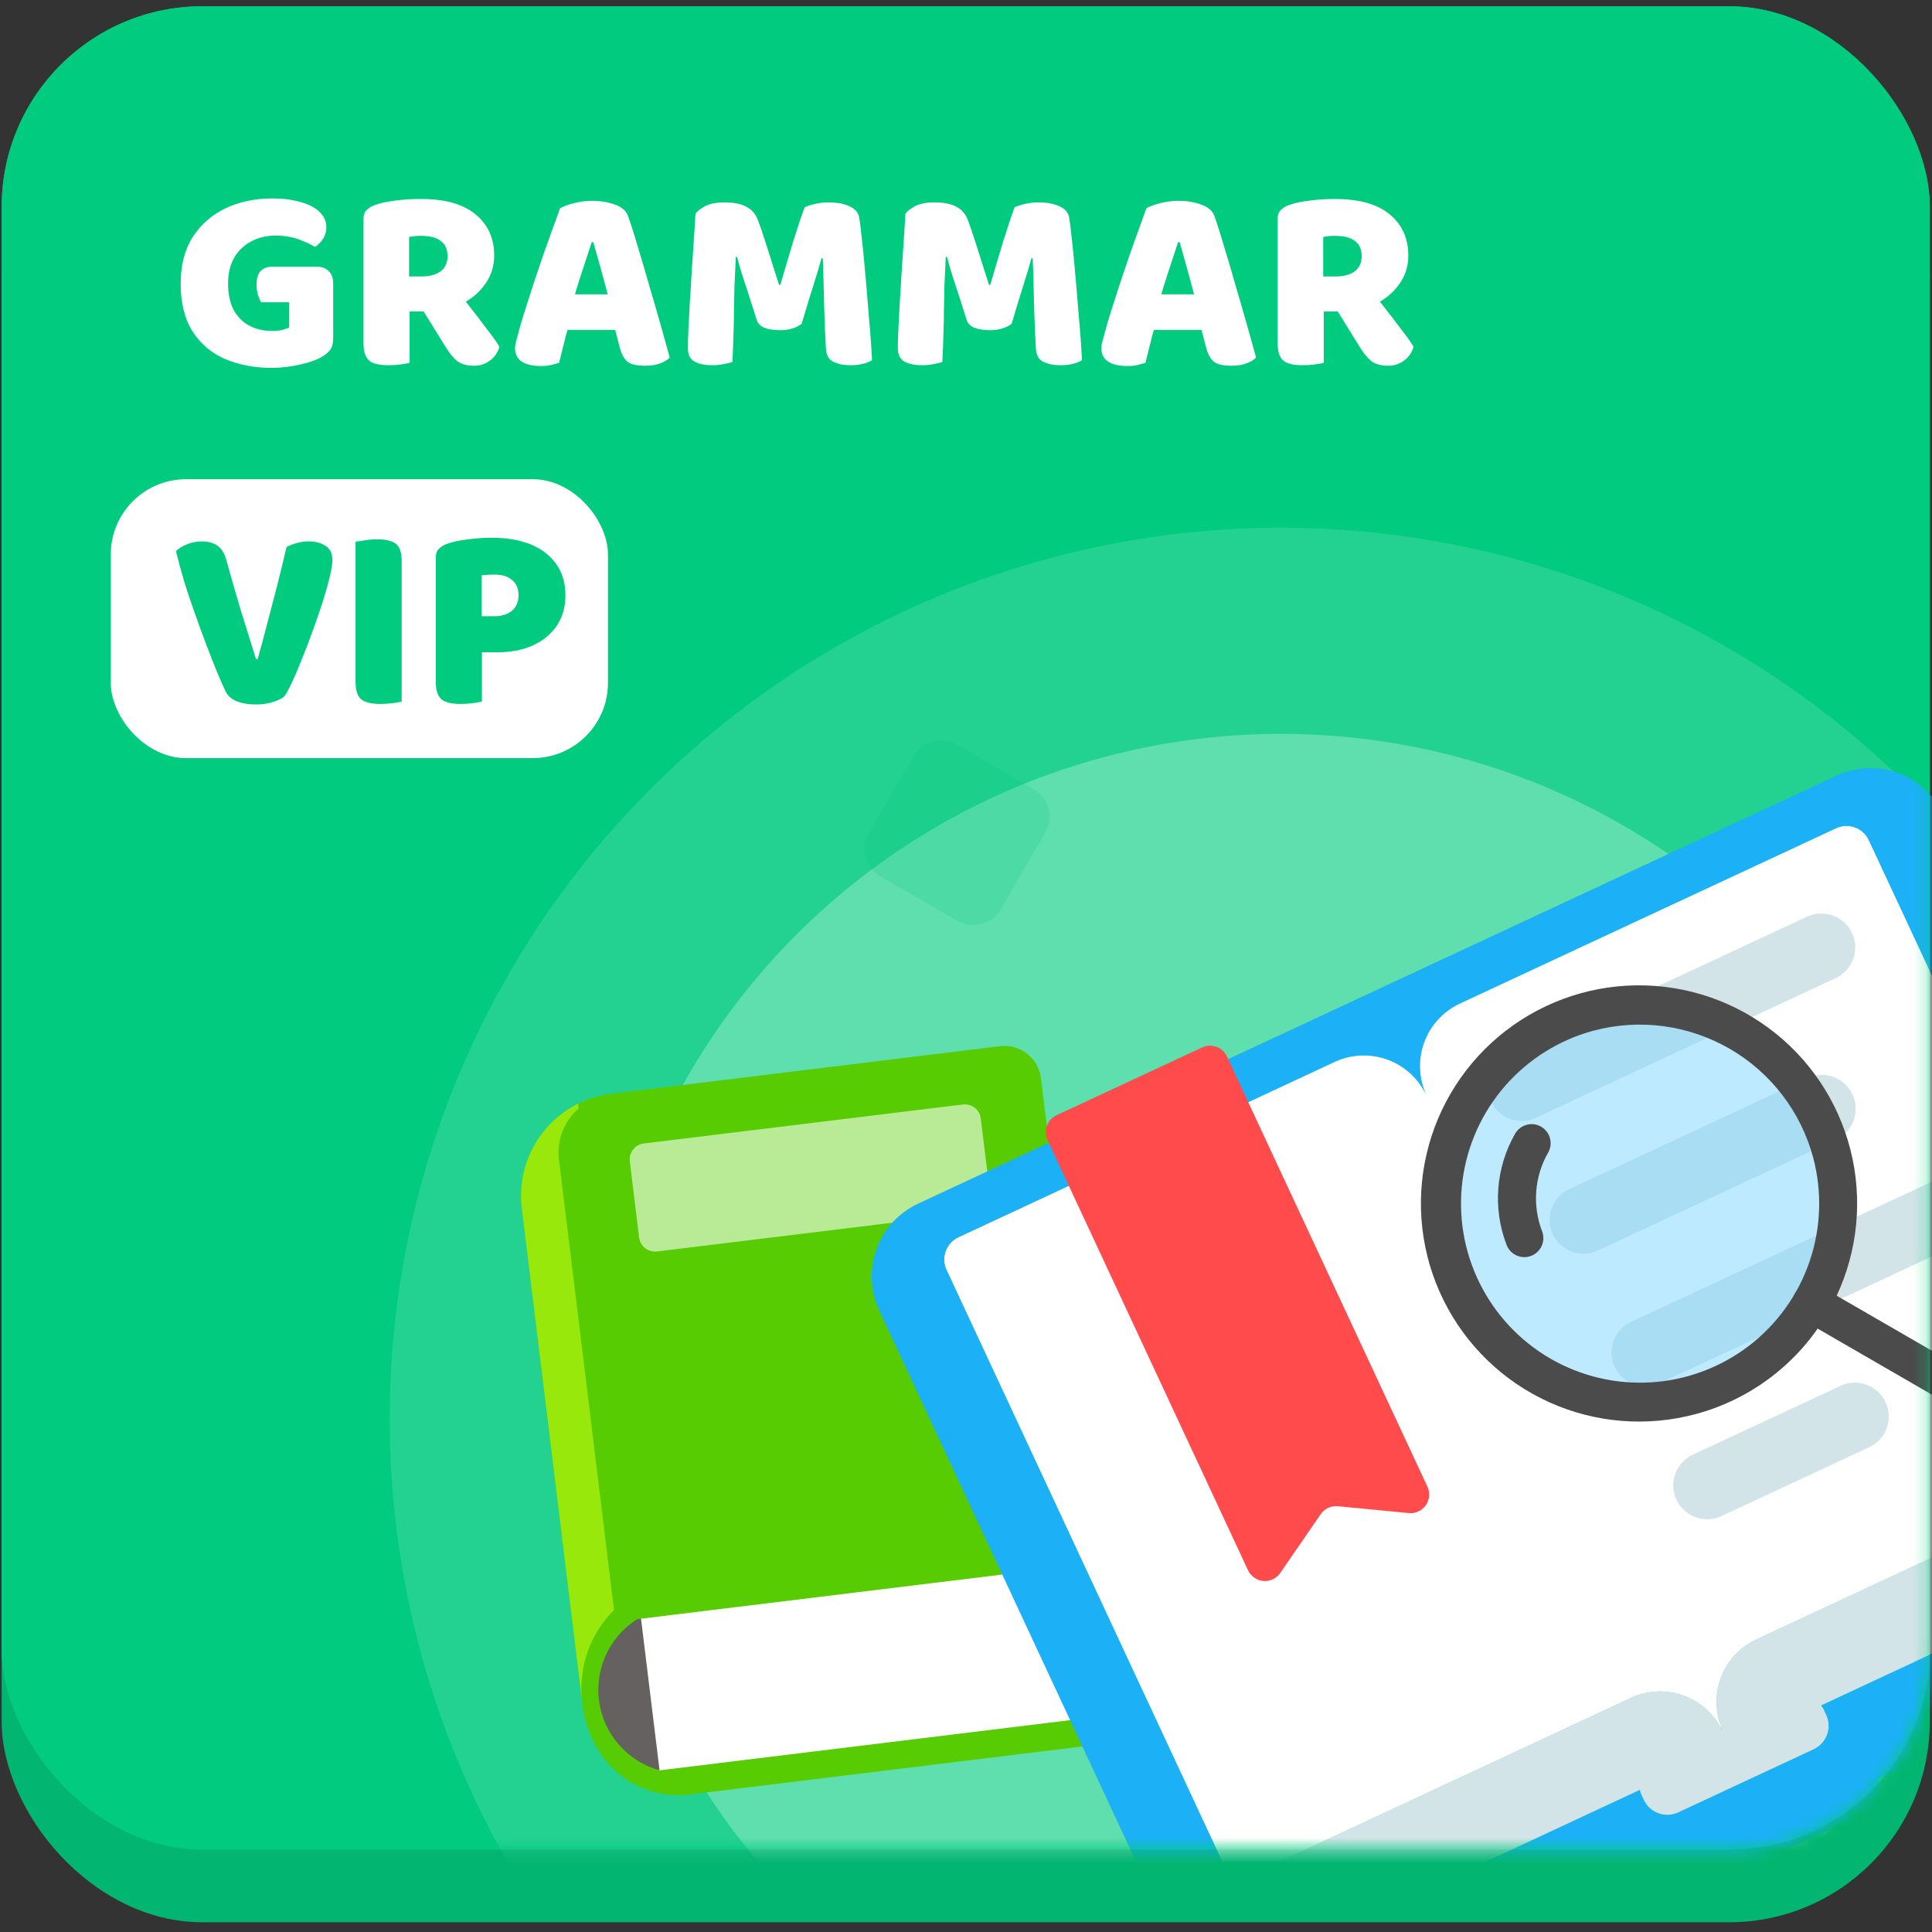 <svg width="154" height="154" viewBox="0 0 154 154" fill="none" xmlns="http://www.w3.org/2000/svg">
<rect x="0" y="0" width="154" height="154" fill="#333333" stroke="none"/>
<rect x="0.133" y="6.299" width="153.69" height="146.924" rx="16" fill="#02B672"/>
<rect x="0.133" y="0.5" width="153.69" height="146.924" rx="16" fill="#00CB7E"/>
<rect x="0.133" y="0.5" width="153.69" height="146.924" rx="16" fill="#00CB7E"/>
<mask id="mask0_5841_2026" style="mask-type:alpha" maskUnits="userSpaceOnUse" x="0" y="0" width="154" height="148">
<rect x="0.133" y="0.5" width="153.69" height="146.924" rx="16" fill="#00CB7E"/>
</mask>
<g mask="url(#mask0_5841_2026)">
<circle cx="102.108" cy="113.11" r="71.046" fill="white" fill-opacity="0.14"/>
<circle cx="102.107" cy="113.109" r="54.613" fill="white" fill-opacity="0.27"/>
<path d="M84.167 95.812L89.073 135.939C89.12 136.318 89.091 136.702 88.989 137.07C88.886 137.438 88.713 137.782 88.477 138.083C88.242 138.384 87.95 138.635 87.617 138.823C87.285 139.011 86.919 139.132 86.54 139.178L55.026 143.031C54.286 143.123 53.538 143.106 52.803 142.981C49.4 142.418 46.881 139.547 46.427 135.835L42.162 100.947L84.167 95.812Z" fill="#58CC02"/>
<path d="M82.958 85.924L87.864 126.056L45.859 131.192L41.593 96.302C41.388 94.621 41.709 92.918 42.512 91.427C43.315 89.936 44.561 88.731 46.077 87.977C46.908 87.56 47.806 87.291 48.729 87.18L79.721 83.391C80.1 83.344 80.484 83.373 80.853 83.475C81.22 83.578 81.565 83.751 81.865 83.987C82.166 84.222 82.418 84.514 82.606 84.847C82.794 85.179 82.914 85.546 82.96 85.925L82.958 85.924Z" fill="#58CC02"/>
<path d="M85.073 123.85L50.897 128.028L52.497 141.123L86.674 136.945L85.073 123.85Z" fill="white"/>
<path d="M46.077 87.976L50.836 126.904C49.313 127.762 48.079 129.053 47.29 130.614C46.502 132.174 46.194 133.934 46.406 135.669L41.593 96.301C41.388 94.62 41.708 92.917 42.511 91.426C43.315 89.935 44.56 88.729 46.077 87.976Z" fill="#98E90B"/>
<path d="M51.079 128.889L52.574 141.114C51.303 140.761 50.166 140.04 49.306 139.041C48.446 138.042 47.901 136.81 47.741 135.501C47.581 134.192 47.813 132.866 48.407 131.689C49.001 130.512 49.931 129.538 51.079 128.889Z" fill="#666161"/>
<path d="M48.584 87.272L79.733 83.463C80.498 83.37 81.268 83.583 81.876 84.058C82.483 84.532 82.877 85.227 82.972 85.992L87.334 121.669C87.38 122.048 87.351 122.433 87.249 122.801C87.147 123.168 86.973 123.512 86.737 123.813C86.502 124.114 86.21 124.365 85.877 124.553C85.545 124.741 85.179 124.861 84.8 124.907L49.059 129.277L44.554 92.427C44.405 91.209 44.746 89.982 45.501 89.015C46.257 88.048 47.366 87.421 48.584 87.272Z" fill="#58CC02"/>
<path opacity="0.58" d="M76.754 88.038L51.316 91.147C50.615 91.233 50.116 91.871 50.202 92.572L50.944 98.641C51.03 99.343 51.668 99.841 52.369 99.756L77.806 96.646C78.508 96.56 79.007 95.922 78.921 95.221L78.179 89.152C78.093 88.451 77.455 87.952 76.754 88.038Z" fill="white"/>
<path d="M146.358 66.011L116.366 79.988C115.042 80.605 114.018 81.723 113.518 83.095C113.019 84.467 113.084 85.981 113.701 87.305C113.085 85.982 111.968 84.958 110.597 84.457C109.226 83.957 107.712 84.022 106.389 84.638L76.397 98.616C76.163 98.725 75.953 98.879 75.778 99.069C75.604 99.259 75.469 99.481 75.381 99.724C75.293 99.966 75.253 100.224 75.264 100.481C75.275 100.739 75.337 100.992 75.446 101.226L98.244 150.144L130.016 135.337C131.284 134.749 132.728 134.666 134.054 135.106C135.381 135.546 136.489 136.475 137.154 137.704L137.213 137.676C136.699 136.376 136.701 134.929 137.217 133.63C137.734 132.331 138.726 131.278 139.993 130.686L171.763 115.878L148.966 66.964C148.858 66.73 148.704 66.52 148.514 66.346C148.324 66.171 148.101 66.036 147.859 65.947C147.617 65.859 147.359 65.819 147.101 65.83C146.844 65.841 146.591 65.903 146.357 66.011L146.358 66.011Z" fill="white"/>
<path d="M137.212 137.677L137.153 137.703C137.208 137.808 137.281 137.897 137.329 138.003C137.279 137.898 137.255 137.785 137.212 137.677Z" fill="#CFCFCF"/>
<path d="M139.992 130.686C138.726 131.278 137.734 132.331 137.217 133.63C136.7 134.928 136.699 136.375 137.212 137.675C137.255 137.784 137.278 137.896 137.326 138.003C137.277 137.896 137.207 137.807 137.149 137.705C136.485 136.475 135.376 135.546 134.05 135.106C132.723 134.666 131.279 134.749 130.012 135.338L98.241 150.145L100.345 154.661C100.454 154.895 100.608 155.105 100.798 155.279C100.988 155.453 101.211 155.588 101.453 155.677C101.695 155.765 101.953 155.805 102.211 155.793C102.468 155.782 102.721 155.72 102.955 155.611L130.715 142.674C130.73 142.768 130.753 142.86 130.781 142.951L131.023 143.47C131.255 143.967 131.674 144.351 132.189 144.539C132.704 144.727 133.273 144.702 133.77 144.471L144.565 139.439C145.062 139.207 145.446 138.788 145.634 138.273C145.821 137.758 145.797 137.19 145.566 136.694L145.323 136.174C145.273 136.094 145.216 136.017 145.154 135.945L172.918 123.006C173.39 122.786 173.756 122.387 173.934 121.897C174.113 121.408 174.09 120.867 173.87 120.395L171.764 115.878L139.992 130.686Z" fill="#D2E4E8"/>
<path d="M153.268 62.788C152.34 61.98 151.196 61.459 149.977 61.286C148.758 61.114 147.516 61.299 146.399 61.819L73.153 95.956C71.625 96.676 70.444 97.971 69.866 99.558C69.288 101.145 69.36 102.896 70.067 104.43L95.897 159.855C96.251 160.614 96.75 161.296 97.367 161.862C97.984 162.428 98.706 162.866 99.493 163.153C100.279 163.44 101.114 163.569 101.951 163.533C102.787 163.497 103.608 163.296 104.367 162.943L104.371 162.941L132.304 149.923C132.544 150.4 132.96 150.765 133.464 150.941C133.968 151.117 134.521 151.09 135.006 150.866L148.667 144.499C149.151 144.273 149.528 143.867 149.719 143.367C149.909 142.868 149.897 142.314 149.686 141.823L177.617 128.806C179.149 128.092 180.336 126.798 180.915 125.21C181.494 123.622 181.419 121.868 180.706 120.335L180.704 120.331L154.873 64.907C154.493 64.096 153.947 63.373 153.268 62.788ZM153.663 77.031L173.874 120.394C173.983 120.628 174.045 120.881 174.056 121.138C174.067 121.396 174.027 121.654 173.939 121.896C173.851 122.139 173.715 122.361 173.541 122.551C173.366 122.742 173.156 122.895 172.922 123.004L145.16 135.944C145.223 136.015 145.28 136.091 145.329 136.172L145.572 136.691C145.803 137.188 145.827 137.756 145.64 138.271C145.452 138.786 145.068 139.205 144.572 139.437L133.772 144.47C133.275 144.702 132.706 144.726 132.191 144.539C131.676 144.351 131.257 143.967 131.025 143.47L130.783 142.951C130.754 142.861 130.732 142.769 130.717 142.676L102.958 155.614C102.724 155.723 102.471 155.784 102.213 155.796C101.955 155.807 101.698 155.767 101.456 155.679C101.213 155.591 100.991 155.456 100.801 155.281C100.611 155.107 100.457 154.897 100.348 154.663L75.445 101.228C75.225 100.756 75.202 100.216 75.38 99.727C75.559 99.237 75.924 98.838 76.396 98.618L106.387 84.641C107.71 84.025 109.223 83.96 110.595 84.46C111.966 84.96 113.082 85.985 113.698 87.308C113.392 86.653 113.219 85.944 113.187 85.221C113.156 84.499 113.267 83.778 113.514 83.098C113.761 82.419 114.14 81.795 114.629 81.262C115.117 80.729 115.706 80.297 116.362 79.992L146.353 66.014C146.826 65.794 147.366 65.771 147.855 65.949C148.345 66.127 148.743 66.493 148.963 66.965L153.663 77.031Z" fill="#1CB0F6"/>
<path d="M83.497 90.873L99.48 125.166C99.591 125.403 99.762 125.608 99.978 125.758C100.193 125.907 100.443 125.998 100.705 126.019C100.966 126.041 101.228 125.993 101.465 125.88C101.702 125.768 101.905 125.595 102.053 125.378L105.27 120.699C105.42 120.481 105.626 120.306 105.867 120.194C106.107 120.082 106.373 120.037 106.637 120.062L112.289 120.607C112.681 120.645 113.072 120.526 113.376 120.276C113.681 120.026 113.874 119.666 113.912 119.274C113.937 119.009 113.891 118.742 113.78 118.501L97.798 84.209C97.631 83.851 97.329 83.575 96.959 83.44C96.588 83.305 96.179 83.322 95.822 83.489L84.219 88.895C83.862 89.062 83.584 89.364 83.449 89.735C83.314 90.105 83.331 90.515 83.497 90.873Z" fill="#FF4B4B"/>
<path d="M120.145 84.204L144.039 73.067C144.361 72.917 144.709 72.832 145.063 72.817C145.418 72.802 145.772 72.856 146.105 72.978C146.438 73.099 146.744 73.285 147.006 73.525C147.267 73.764 147.479 74.053 147.628 74.375C147.779 74.696 147.864 75.044 147.879 75.398C147.895 75.753 147.84 76.107 147.719 76.44C147.598 76.773 147.412 77.079 147.172 77.341C146.932 77.602 146.644 77.814 146.322 77.963L122.426 89.1C122.105 89.25 121.757 89.335 121.403 89.351C121.048 89.366 120.694 89.312 120.361 89.19C120.028 89.069 119.722 88.883 119.461 88.643C119.199 88.403 118.988 88.114 118.839 87.792C118.689 87.471 118.603 87.123 118.588 86.769C118.572 86.415 118.627 86.061 118.748 85.727C118.87 85.394 119.055 85.088 119.295 84.826C119.535 84.565 119.824 84.353 120.145 84.204Z" fill="#D2E4E8"/>
<path d="M134.938 115.949L146.712 110.463C147.033 110.313 147.381 110.228 147.736 110.213C148.09 110.197 148.444 110.252 148.777 110.374C149.111 110.495 149.417 110.681 149.678 110.921C149.939 111.16 150.151 111.449 150.301 111.771C150.451 112.092 150.536 112.44 150.552 112.794C150.567 113.149 150.513 113.503 150.391 113.836C150.27 114.169 150.084 114.475 149.844 114.737C149.605 114.998 149.316 115.21 148.994 115.359L137.221 120.846C136.899 120.996 136.551 121.082 136.196 121.097C135.841 121.113 135.487 121.059 135.153 120.937C134.82 120.816 134.513 120.63 134.251 120.39C133.99 120.15 133.778 119.861 133.628 119.539C133.478 119.217 133.393 118.869 133.378 118.515C133.363 118.16 133.417 117.806 133.539 117.473C133.661 117.139 133.847 116.833 134.087 116.572C134.327 116.31 134.617 116.099 134.938 115.949Z" fill="#D2E4E8"/>
<path d="M125.077 94.788L144.077 85.934C144.398 85.784 144.746 85.699 145.1 85.683C145.454 85.668 145.808 85.722 146.141 85.844C146.475 85.965 146.781 86.151 147.042 86.391C147.303 86.63 147.515 86.919 147.665 87.241C147.815 87.562 147.9 87.91 147.915 88.264C147.931 88.619 147.876 88.972 147.755 89.306C147.634 89.639 147.448 89.945 147.208 90.207C146.968 90.468 146.68 90.68 146.358 90.829L127.358 99.683C126.709 99.986 125.966 100.018 125.292 99.773C124.619 99.528 124.071 99.025 123.768 98.376C123.467 97.727 123.435 96.984 123.68 96.311C123.926 95.639 124.428 95.091 125.077 94.788Z" fill="#D2E4E8"/>
<path d="M130.008 105.369L153.904 94.233C154.225 94.083 154.573 93.998 154.927 93.983C155.282 93.967 155.636 94.022 155.969 94.143C156.302 94.265 156.608 94.451 156.869 94.691C157.131 94.93 157.342 95.219 157.491 95.541C157.642 95.862 157.727 96.21 157.742 96.565C157.758 96.919 157.704 97.273 157.582 97.606C157.461 97.94 157.275 98.246 157.035 98.507C156.796 98.769 156.507 98.981 156.185 99.13L132.29 110.267C131.969 110.417 131.621 110.502 131.266 110.517C130.912 110.532 130.558 110.478 130.225 110.356C129.892 110.235 129.586 110.049 129.324 109.809C129.063 109.569 128.851 109.28 128.702 108.959C128.399 108.309 128.367 107.566 128.612 106.893C128.857 106.22 129.359 105.672 130.008 105.369Z" fill="#D2E4E8"/>
<path opacity="0.53" d="M144.388 103.871C143.359 105.675 141.982 107.256 140.336 108.522C138.69 109.789 136.809 110.715 134.801 111.246C131.78 112.054 128.586 111.948 125.625 110.941C122.664 109.934 120.068 108.072 118.165 105.589C116.262 103.107 115.138 100.116 114.935 96.995C114.732 93.874 115.459 90.763 117.025 88.055C118.59 85.347 120.923 83.164 123.729 81.782C126.535 80.4 129.688 79.881 132.788 80.291C135.889 80.701 138.799 82.021 141.149 84.084C143.5 86.148 145.186 88.862 145.994 91.884C146.535 93.888 146.672 95.981 146.396 98.039C146.12 100.097 145.438 102.079 144.388 103.871Z" fill="#84D8FF"/>
<path d="M121.896 100.156C121.533 100.253 121.147 100.211 120.813 100.039C120.479 99.867 120.221 99.578 120.088 99.226C119.536 97.788 119.312 96.245 119.432 94.709C119.552 93.174 120.013 91.684 120.781 90.349C120.984 90.005 121.315 89.756 121.701 89.655C122.087 89.554 122.498 89.609 122.844 89.809C123.189 90.009 123.442 90.337 123.547 90.722C123.653 91.107 123.602 91.518 123.406 91.866C122.862 92.812 122.537 93.868 122.454 94.956C122.371 96.044 122.531 97.137 122.924 98.155C123.066 98.531 123.052 98.948 122.887 99.314C122.721 99.681 122.417 99.967 122.041 100.109C121.993 100.127 121.944 100.143 121.896 100.156Z" fill="#4B4B4B"/>
<path d="M135.193 112.709C131.307 113.761 127.177 113.433 123.507 111.78C119.837 110.127 116.854 107.251 115.067 103.644C113.28 100.037 112.801 95.921 113.71 92C114.619 88.079 116.861 84.594 120.052 82.141C123.244 79.689 127.188 78.419 131.211 78.55C135.235 78.681 139.088 80.203 142.114 82.858C145.139 85.513 147.15 89.136 147.803 93.108C148.456 97.08 147.71 101.156 145.693 104.639C143.397 108.611 139.622 111.513 135.193 112.709ZM127.023 82.154C124.298 82.887 121.852 84.411 119.993 86.534C118.135 88.656 116.947 91.282 116.579 94.079C116.212 96.877 116.681 99.72 117.929 102.251C119.176 104.781 121.146 106.885 123.588 108.297C126.031 109.709 128.837 110.366 131.653 110.184C134.468 110.002 137.167 108.99 139.407 107.275C141.648 105.56 143.33 103.22 144.242 100.55C145.153 97.88 145.253 95 144.529 92.273C143.545 88.612 141.15 85.491 137.868 83.594C134.586 81.697 130.686 81.179 127.023 82.154Z" fill="#4B4B4B"/>
<path d="M158.265 113.129C158.073 113.181 157.872 113.193 157.674 113.167C157.477 113.14 157.286 113.074 157.114 112.974L143.628 105.178C143.456 105.079 143.305 104.946 143.184 104.788C143.063 104.63 142.974 104.45 142.923 104.258C142.871 104.066 142.858 103.865 142.884 103.668C142.91 103.471 142.975 103.281 143.074 103.108C143.174 102.936 143.307 102.785 143.464 102.664C143.622 102.543 143.803 102.454 143.995 102.403C144.187 102.351 144.388 102.338 144.585 102.364C144.782 102.39 144.972 102.455 145.145 102.554L158.63 110.35C158.89 110.5 159.098 110.723 159.231 110.992C159.363 111.261 159.413 111.563 159.374 111.86C159.334 112.157 159.208 112.436 159.011 112.661C158.814 112.886 158.554 113.048 158.264 113.126L158.265 113.129Z" fill="#4B4B4B"/>
<path opacity="0.19" d="M72.791 60.292L69.27 66.383C68.563 67.606 68.982 69.171 70.205 69.878L76.296 73.399C77.519 74.106 79.084 73.687 79.791 72.464L83.312 66.373C84.019 65.15 83.6 63.585 82.377 62.878L76.286 59.358C75.063 58.651 73.498 59.069 72.791 60.292Z" fill="#00CB7E"/>
</g>
<rect x="8.83" y="38.198" width="39.631" height="22.232" rx="6" fill="white"/>
<path d="M26.56 22.581V26.907C26.56 27.341 26.483 27.663 26.329 27.873C26.175 28.083 25.93 28.286 25.594 28.482C25.202 28.706 24.628 28.902 23.872 29.07C23.13 29.238 22.388 29.322 21.646 29.322C20.302 29.322 19.077 29.091 17.971 28.629C16.879 28.167 16.011 27.439 15.367 26.445C14.723 25.451 14.401 24.17 14.401 22.602C14.401 21.132 14.723 19.893 15.367 18.885C16.025 17.877 16.9 17.114 17.992 16.596C19.098 16.078 20.33 15.819 21.688 15.819C22.57 15.819 23.333 15.917 23.977 16.113C24.635 16.295 25.139 16.561 25.489 16.911C25.839 17.247 26.014 17.646 26.014 18.108C26.014 18.458 25.923 18.773 25.741 19.053C25.559 19.319 25.349 19.529 25.111 19.683C24.761 19.473 24.32 19.27 23.788 19.074C23.256 18.878 22.647 18.78 21.961 18.78C21.219 18.78 20.561 18.941 19.987 19.263C19.413 19.571 18.965 20.012 18.643 20.586C18.335 21.146 18.181 21.811 18.181 22.581C18.181 23.421 18.328 24.128 18.622 24.702C18.93 25.262 19.35 25.682 19.882 25.962C20.414 26.242 21.023 26.382 21.709 26.382C22.017 26.382 22.283 26.354 22.507 26.298C22.745 26.228 22.927 26.165 23.053 26.109V24.093H20.806C20.722 23.939 20.638 23.736 20.554 23.484C20.484 23.232 20.449 22.966 20.449 22.686C20.449 22.182 20.561 21.818 20.785 21.594C21.023 21.37 21.324 21.258 21.688 21.258H25.237C25.657 21.258 25.979 21.377 26.203 21.615C26.441 21.839 26.56 22.161 26.56 22.581ZM32.609 22.035H33.659C34.247 22.035 34.73 21.902 35.108 21.636C35.486 21.356 35.675 20.95 35.675 20.418C35.675 19.886 35.5 19.487 35.15 19.221C34.814 18.941 34.275 18.801 33.533 18.801C33.351 18.801 33.19 18.808 33.05 18.822C32.91 18.836 32.763 18.857 32.609 18.885V22.035ZM34.037 24.828H28.976V17.415C28.976 17.121 29.06 16.897 29.228 16.743C29.396 16.575 29.613 16.442 29.879 16.344C30.355 16.176 30.908 16.057 31.538 15.987C32.168 15.903 32.84 15.861 33.554 15.861C35.486 15.861 36.942 16.274 37.922 17.1C38.902 17.912 39.392 19.004 39.392 20.376C39.392 21.23 39.147 21.993 38.657 22.665C38.181 23.337 37.537 23.869 36.725 24.261C35.927 24.639 35.031 24.828 34.037 24.828ZM33.26 24.009L36.599 23.337C36.907 23.757 37.222 24.17 37.544 24.576C37.866 24.982 38.167 25.374 38.447 25.752C38.741 26.13 39.007 26.48 39.245 26.802C39.483 27.124 39.672 27.404 39.812 27.642C39.672 28.118 39.413 28.489 39.035 28.755C38.671 29.021 38.258 29.154 37.796 29.154C37.194 29.154 36.732 29.021 36.41 28.755C36.102 28.489 35.815 28.139 35.549 27.705L33.26 24.009ZM28.976 23.4H32.651V28.923C32.497 28.965 32.259 29.007 31.937 29.049C31.615 29.091 31.286 29.112 30.95 29.112C30.222 29.112 29.711 28.986 29.417 28.734C29.123 28.468 28.976 28.013 28.976 27.369V23.4ZM47.292 19.305H47.166C47.04 19.697 46.9 20.124 46.746 20.586C46.592 21.048 46.431 21.538 46.263 22.056C46.095 22.56 45.934 23.085 45.78 23.631L45.318 26.004C45.234 26.284 45.157 26.557 45.087 26.823C45.031 27.089 44.968 27.341 44.898 27.579C44.842 27.817 44.786 28.048 44.73 28.272C44.674 28.496 44.618 28.713 44.562 28.923C44.38 28.979 44.177 29.035 43.953 29.091C43.729 29.147 43.463 29.175 43.155 29.175C42.455 29.175 41.93 29.056 41.58 28.818C41.23 28.566 41.055 28.223 41.055 27.789C41.055 27.593 41.083 27.397 41.139 27.201C41.195 27.005 41.258 26.774 41.328 26.508C41.44 26.06 41.608 25.486 41.832 24.786C42.056 24.072 42.301 23.309 42.567 22.497C42.847 21.671 43.12 20.866 43.386 20.082C43.666 19.298 43.918 18.598 44.142 17.982C44.366 17.352 44.534 16.89 44.646 16.596C44.884 16.456 45.248 16.323 45.738 16.197C46.228 16.071 46.711 16.008 47.187 16.008C47.887 16.008 48.51 16.113 49.056 16.323C49.602 16.519 49.945 16.841 50.085 17.289C50.337 18.003 50.603 18.843 50.883 19.809C51.177 20.761 51.471 21.762 51.765 22.812C52.073 23.848 52.367 24.863 52.647 25.857C52.927 26.837 53.172 27.719 53.382 28.503C53.214 28.685 52.962 28.839 52.626 28.965C52.29 29.091 51.891 29.154 51.429 29.154C50.743 29.154 50.267 29.042 50.001 28.818C49.735 28.58 49.539 28.223 49.413 27.747L48.888 25.731L48.468 23.568C48.328 23.022 48.188 22.497 48.048 21.993C47.908 21.489 47.775 21.013 47.649 20.565C47.523 20.103 47.404 19.683 47.292 19.305ZM43.743 26.298L45.192 23.463H49.812L50.253 26.298H43.743ZM63.902 25.815C63.72 25.955 63.482 26.074 63.188 26.172C62.908 26.27 62.579 26.319 62.201 26.319C61.697 26.319 61.277 26.256 60.941 26.13C60.619 26.004 60.409 25.787 60.311 25.479C59.919 24.233 59.597 23.232 59.345 22.476C59.093 21.72 58.897 21.055 58.757 20.481H58.652C58.61 21.307 58.575 22.063 58.547 22.749C58.533 23.421 58.519 24.079 58.505 24.723C58.505 25.353 58.491 26.004 58.463 26.676C58.449 27.334 58.421 28.062 58.379 28.86C58.197 28.916 57.959 28.972 57.665 29.028C57.371 29.084 57.077 29.112 56.783 29.112C56.181 29.112 55.705 29.014 55.355 28.818C55.005 28.622 54.83 28.265 54.83 27.747C54.83 27.397 54.844 26.921 54.872 26.319C54.9 25.703 54.935 25.017 54.977 24.261C55.033 23.491 55.082 22.686 55.124 21.846C55.18 21.006 55.236 20.173 55.292 19.347C55.348 18.521 55.397 17.751 55.439 17.037C55.551 16.855 55.796 16.659 56.174 16.449C56.552 16.239 57.084 16.134 57.77 16.134C58.512 16.134 59.093 16.253 59.513 16.491C59.947 16.715 60.255 17.086 60.437 17.604C60.605 18.052 60.787 18.584 60.983 19.2C61.179 19.802 61.375 20.418 61.571 21.048C61.767 21.664 61.942 22.217 62.096 22.707H62.201C62.537 21.545 62.873 20.411 63.209 19.305C63.559 18.185 63.867 17.261 64.133 16.533C64.343 16.421 64.616 16.33 64.952 16.26C65.288 16.176 65.652 16.134 66.044 16.134C66.73 16.134 67.29 16.239 67.724 16.449C68.158 16.645 68.41 16.932 68.48 17.31C68.536 17.59 68.592 18.017 68.648 18.591C68.718 19.165 68.788 19.823 68.858 20.565C68.928 21.307 68.998 22.084 69.068 22.896C69.138 23.694 69.201 24.471 69.257 25.227C69.327 25.983 69.383 26.669 69.425 27.285C69.467 27.887 69.495 28.363 69.509 28.713C69.271 28.853 69.019 28.951 68.753 29.007C68.501 29.077 68.172 29.112 67.766 29.112C67.248 29.112 66.8 29.021 66.422 28.839C66.058 28.657 65.862 28.3 65.834 27.768C65.778 26.746 65.736 25.794 65.708 24.912C65.68 24.03 65.659 23.225 65.645 22.497C65.631 21.769 65.61 21.132 65.582 20.586H65.477C65.337 21.132 65.134 21.818 64.868 22.644C64.602 23.47 64.28 24.527 63.902 25.815ZM80.637 25.815C80.455 25.955 80.217 26.074 79.923 26.172C79.643 26.27 79.314 26.319 78.936 26.319C78.432 26.319 78.012 26.256 77.676 26.13C77.354 26.004 77.144 25.787 77.046 25.479C76.654 24.233 76.332 23.232 76.08 22.476C75.828 21.72 75.632 21.055 75.492 20.481H75.387C75.345 21.307 75.31 22.063 75.282 22.749C75.268 23.421 75.254 24.079 75.24 24.723C75.24 25.353 75.226 26.004 75.198 26.676C75.184 27.334 75.156 28.062 75.114 28.86C74.932 28.916 74.694 28.972 74.4 29.028C74.106 29.084 73.812 29.112 73.518 29.112C72.916 29.112 72.44 29.014 72.09 28.818C71.74 28.622 71.565 28.265 71.565 27.747C71.565 27.397 71.579 26.921 71.607 26.319C71.635 25.703 71.67 25.017 71.712 24.261C71.768 23.491 71.817 22.686 71.859 21.846C71.915 21.006 71.971 20.173 72.027 19.347C72.083 18.521 72.132 17.751 72.174 17.037C72.286 16.855 72.531 16.659 72.909 16.449C73.287 16.239 73.819 16.134 74.505 16.134C75.247 16.134 75.828 16.253 76.248 16.491C76.682 16.715 76.99 17.086 77.172 17.604C77.34 18.052 77.522 18.584 77.718 19.2C77.914 19.802 78.11 20.418 78.306 21.048C78.502 21.664 78.677 22.217 78.831 22.707H78.936C79.272 21.545 79.608 20.411 79.944 19.305C80.294 18.185 80.602 17.261 80.868 16.533C81.078 16.421 81.351 16.33 81.687 16.26C82.023 16.176 82.387 16.134 82.779 16.134C83.465 16.134 84.025 16.239 84.459 16.449C84.893 16.645 85.145 16.932 85.215 17.31C85.271 17.59 85.327 18.017 85.383 18.591C85.453 19.165 85.523 19.823 85.593 20.565C85.663 21.307 85.733 22.084 85.803 22.896C85.873 23.694 85.936 24.471 85.992 25.227C86.062 25.983 86.118 26.669 86.16 27.285C86.202 27.887 86.23 28.363 86.244 28.713C86.006 28.853 85.754 28.951 85.488 29.007C85.236 29.077 84.907 29.112 84.501 29.112C83.983 29.112 83.535 29.021 83.157 28.839C82.793 28.657 82.597 28.3 82.569 27.768C82.513 26.746 82.471 25.794 82.443 24.912C82.415 24.03 82.394 23.225 82.38 22.497C82.366 21.769 82.345 21.132 82.317 20.586H82.212C82.072 21.132 81.869 21.818 81.603 22.644C81.337 23.47 81.015 24.527 80.637 25.815ZM94.03 19.305H93.904C93.778 19.697 93.638 20.124 93.484 20.586C93.33 21.048 93.169 21.538 93.001 22.056C92.833 22.56 92.672 23.085 92.518 23.631L92.056 26.004C91.972 26.284 91.895 26.557 91.825 26.823C91.769 27.089 91.706 27.341 91.636 27.579C91.58 27.817 91.524 28.048 91.468 28.272C91.412 28.496 91.356 28.713 91.3 28.923C91.118 28.979 90.915 29.035 90.691 29.091C90.467 29.147 90.201 29.175 89.893 29.175C89.193 29.175 88.668 29.056 88.318 28.818C87.968 28.566 87.793 28.223 87.793 27.789C87.793 27.593 87.821 27.397 87.877 27.201C87.933 27.005 87.996 26.774 88.066 26.508C88.178 26.06 88.346 25.486 88.57 24.786C88.794 24.072 89.039 23.309 89.305 22.497C89.585 21.671 89.858 20.866 90.124 20.082C90.404 19.298 90.656 18.598 90.88 17.982C91.104 17.352 91.272 16.89 91.384 16.596C91.622 16.456 91.986 16.323 92.476 16.197C92.966 16.071 93.449 16.008 93.925 16.008C94.625 16.008 95.248 16.113 95.794 16.323C96.34 16.519 96.683 16.841 96.823 17.289C97.075 18.003 97.341 18.843 97.621 19.809C97.915 20.761 98.209 21.762 98.503 22.812C98.811 23.848 99.105 24.863 99.385 25.857C99.665 26.837 99.91 27.719 100.12 28.503C99.952 28.685 99.7 28.839 99.364 28.965C99.028 29.091 98.629 29.154 98.167 29.154C97.481 29.154 97.005 29.042 96.739 28.818C96.473 28.58 96.277 28.223 96.151 27.747L95.626 25.731L95.206 23.568C95.066 23.022 94.926 22.497 94.786 21.993C94.646 21.489 94.513 21.013 94.387 20.565C94.261 20.103 94.142 19.683 94.03 19.305ZM90.481 26.298L91.93 23.463H96.55L96.991 26.298H90.481ZM105.474 22.035H106.524C107.112 22.035 107.595 21.902 107.973 21.636C108.351 21.356 108.54 20.95 108.54 20.418C108.54 19.886 108.365 19.487 108.015 19.221C107.679 18.941 107.14 18.801 106.398 18.801C106.216 18.801 106.055 18.808 105.915 18.822C105.775 18.836 105.628 18.857 105.474 18.885V22.035ZM106.902 24.828H101.841V17.415C101.841 17.121 101.925 16.897 102.093 16.743C102.261 16.575 102.478 16.442 102.744 16.344C103.22 16.176 103.773 16.057 104.403 15.987C105.033 15.903 105.705 15.861 106.419 15.861C108.351 15.861 109.807 16.274 110.787 17.1C111.767 17.912 112.257 19.004 112.257 20.376C112.257 21.23 112.012 21.993 111.522 22.665C111.046 23.337 110.402 23.869 109.59 24.261C108.792 24.639 107.896 24.828 106.902 24.828ZM106.125 24.009L109.464 23.337C109.772 23.757 110.087 24.17 110.409 24.576C110.731 24.982 111.032 25.374 111.312 25.752C111.606 26.13 111.872 26.48 112.11 26.802C112.348 27.124 112.537 27.404 112.677 27.642C112.537 28.118 112.278 28.489 111.9 28.755C111.536 29.021 111.123 29.154 110.661 29.154C110.059 29.154 109.597 29.021 109.275 28.755C108.967 28.489 108.68 28.139 108.414 27.705L106.125 24.009ZM101.841 23.4H105.516V28.923C105.362 28.965 105.124 29.007 104.802 29.049C104.48 29.091 104.151 29.112 103.815 29.112C103.087 29.112 102.576 28.986 102.282 28.734C101.988 28.468 101.841 28.013 101.841 27.369V23.4Z" fill="white"/>
<path d="M22.654 55.524C22.458 55.692 22.15 55.839 21.73 55.965C21.324 56.091 20.876 56.154 20.386 56.154C19.812 56.154 19.308 56.07 18.874 55.902C18.454 55.72 18.167 55.475 18.013 55.167C17.817 54.775 17.586 54.257 17.32 53.613C17.054 52.969 16.767 52.241 16.459 51.429C16.151 50.617 15.843 49.777 15.535 48.909C15.227 48.041 14.94 47.18 14.674 46.326C14.422 45.458 14.205 44.66 14.023 43.932C14.219 43.736 14.499 43.561 14.863 43.407C15.241 43.239 15.64 43.155 16.06 43.155C16.578 43.155 16.998 43.267 17.32 43.491C17.656 43.715 17.901 44.114 18.055 44.688C18.433 46.06 18.811 47.376 19.189 48.636C19.581 49.882 19.987 51.184 20.407 52.542H20.533C20.785 51.674 21.037 50.743 21.289 49.749C21.555 48.755 21.821 47.74 22.087 46.704C22.353 45.654 22.605 44.618 22.843 43.596C23.095 43.47 23.368 43.365 23.662 43.281C23.956 43.197 24.278 43.155 24.628 43.155C25.146 43.155 25.587 43.274 25.951 43.512C26.315 43.736 26.497 44.114 26.497 44.646C26.497 44.94 26.427 45.381 26.287 45.969C26.147 46.557 25.958 47.229 25.72 47.985C25.482 48.727 25.216 49.497 24.922 50.295C24.642 51.079 24.355 51.828 24.061 52.542C23.781 53.256 23.515 53.879 23.263 54.411C23.011 54.943 22.808 55.314 22.654 55.524ZM28.341 46.662H32.016V55.923C31.862 55.965 31.624 56.007 31.302 56.049C30.98 56.091 30.651 56.112 30.315 56.112C29.587 56.112 29.076 55.986 28.782 55.734C28.488 55.468 28.341 55.013 28.341 54.369V46.662ZM32.016 51.513H28.341V43.176C28.509 43.148 28.754 43.113 29.076 43.071C29.412 43.015 29.734 42.987 30.042 42.987C30.742 42.987 31.246 43.106 31.554 43.344C31.862 43.582 32.016 44.044 32.016 44.73V51.513ZM38.393 49.119H39.401C39.975 49.119 40.437 48.979 40.787 48.699C41.151 48.405 41.333 47.992 41.333 47.46C41.333 46.928 41.165 46.522 40.829 46.242C40.507 45.948 40.031 45.801 39.401 45.801C39.177 45.801 38.988 45.808 38.834 45.822C38.694 45.822 38.547 45.836 38.393 45.864V49.119ZM39.632 51.996H34.739V44.415C34.739 44.121 34.823 43.897 34.991 43.743C35.159 43.575 35.376 43.442 35.642 43.344C36.118 43.176 36.685 43.057 37.343 42.987C38.001 42.903 38.589 42.861 39.107 42.861C41.025 42.861 42.495 43.274 43.517 44.1C44.553 44.926 45.071 46.046 45.071 47.46C45.071 48.37 44.847 49.168 44.399 49.854C43.951 50.526 43.321 51.051 42.509 51.429C41.697 51.807 40.738 51.996 39.632 51.996ZM34.739 50.4H38.414V55.923C38.26 55.965 38.022 56.007 37.7 56.049C37.378 56.091 37.049 56.112 36.713 56.112C35.985 56.112 35.474 55.986 35.18 55.734C34.886 55.468 34.739 55.013 34.739 54.369V50.4Z" fill="#00CB7E"/>
</svg>
